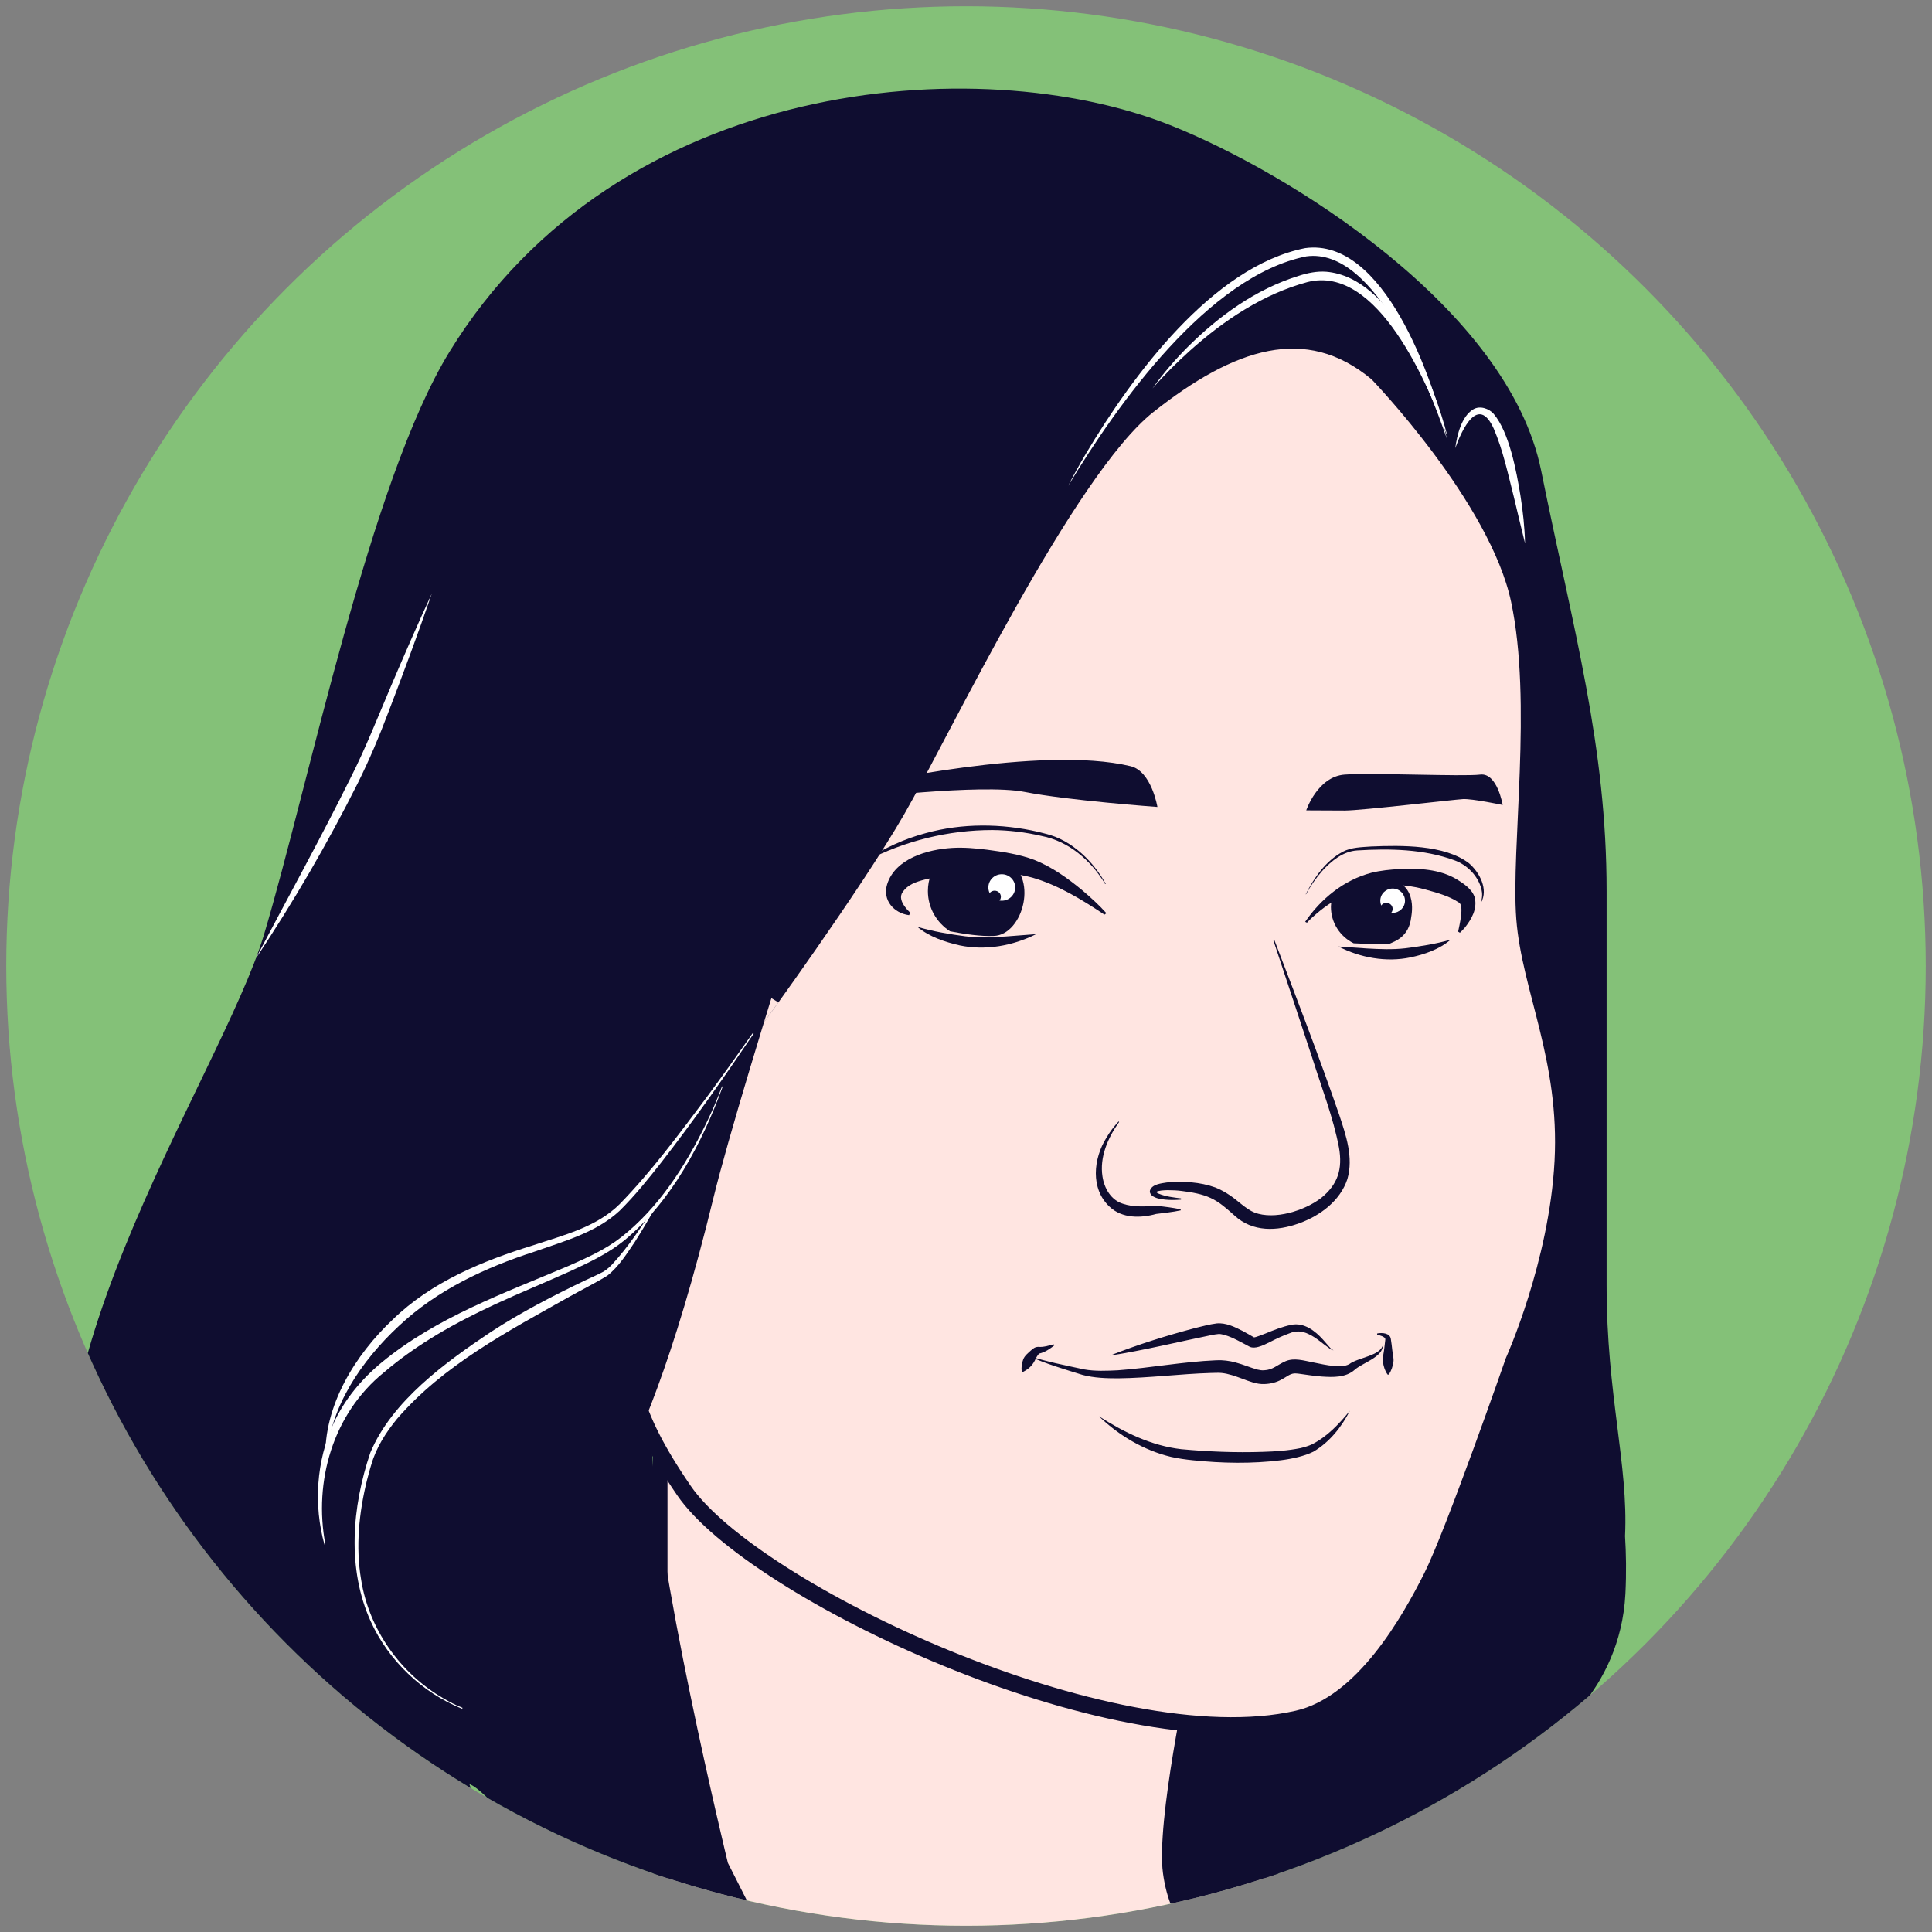 <?xml version="1.0" encoding="utf-8"?>
<!-- Generator: Adobe Illustrator 27.7.0, SVG Export Plug-In . SVG Version: 6.00 Build 0)  -->
<svg version="1.1" id="Layer_1" xmlns="http://www.w3.org/2000/svg" xmlns:xlink="http://www.w3.org/1999/xlink" x="0px" y="0px"
	 viewBox="0 0 1080 1080" style="enable-background:new 0 0 1080 1080;" xml:space="preserve">
<rect x="0" y="0" width="1080" height="1080" fill="#808080" stroke="none"/>
<style type="text/css">
	.st0{clip-path:url(#SVGID_00000061444833799970499250000015016771356682903696_);}
	.st1{fill:#84C178;}
	.st2{fill:#FFE5E1;stroke:#0F0D30;stroke-width:8.26;stroke-miterlimit:10;}
	.st3{fill:#0F0D30;}
	.st4{fill:#FFE5E1;stroke:#0F0D30;stroke-width:9.21;stroke-miterlimit:10;}
	.st5{fill:#FFFFFF;}
</style>
<g>
	<defs>
		<circle id="SVGID_1_" cx="540" cy="540" r="536.5"/>
	</defs>
	<clipPath id="SVGID_00000085939863388833473690000017747779971801896361_">
		<use xlink:href="#SVGID_1_"  style="overflow:visible;"/>
	</clipPath>
	<g style="clip-path:url(#SVGID_00000085939863388833473690000017747779971801896361_);">
		<circle class="st1" cx="540" cy="540" r="536.5"/>
		<rect x="369" y="752" class="st2" width="341.5" height="341.5"/>
		<g>
			<path class="st3" d="M908.4,858.7c1.9-40.1-10.3-79-10.3-140.2V498.3c0-81.5-18.3-144.8-36.6-235.3C843.1,172.4,720,96,654,69.9
				C547.2,27.6,345.8,42.7,251.3,196.6c-44.5,72.4-78.6,241.9-103.7,325.8c-24.4,81.3-151,261-97.6,374.1c17.3,36.7,61,63.4,61,63.4
				s-39.7-39.2-36.6-72.4c0.5-5,1-9.5,1.5-13.8c10.7,12.8,6.1,36.4,71.6,99.1c27.5,26.4,73.3,44.4,73.3,44.4s-16.8-7.5-34.9-44.4
				c-2.8-5.6-5.1-10.9-7.1-16c17.2,10,3.9,22.7,83.2,83.1c13.9,10.6,39.9,11.6,51.9,15.1c-18.3-12.1-41.4-24-51.5-57.7
				c11.1,4.5,27.8,32.9,63.7,48.6c37,16.2,93,19.6,93,19.6l-12.2-24.1c0,0-42.1-172.5-42.7-238.3c-0.6-65.9,3-84.5,3-84.5
				l297.2,215.7c0,0-18.2,84.3-14.3,112.8c4.1,30.3,20.1,38.4,20.1,38.4s18.1,1.2,32-7.5c33.6-21.1,33.6-36.2,33.6-36.2
				s3.7,12.5-6.1,24.1c-9.8,11.7-43.6,1.2-43.6,1.2s62.1-8.3,85.4-36.2c23.3-27.9,17.8,15,25.3,10.2c-4.9,10.8,9.2-34.4,2.1-22.2
				c-11.8,20.3-29.4,34-29.4,34s61.2-18.2,84.3-67.2c5.4-11.5-2.7,31.8,1,19.8c2.8-2.6,8.7-32.6,8.7-32.6s42.2-26.5,45.1-81.9
				C909.2,879,909,868.3,908.4,858.7L908.4,858.7z"/>
			<path class="st4" d="M769.9,208.7c0,0,67.1,69.4,79.3,126.7s0,138.8,3,178s24.4,78.4,21.4,135.8c-3,57.3-27.5,111.6-27.5,111.6
				s-33.6,96.5-45.8,120.7s-38.2,71-75,79.3c-104.6,23.8-304.9-71.8-343-127.6c-31.4-45.9-30.5-63.4-36.6-105.6
				c-6.1-42.2,76.3-156.9,76.3-156.9S477,495.3,501.4,453C525.8,410.8,596,263,641.8,226.8C687.5,190.6,730.2,175.5,769.9,208.7
				L769.9,208.7z"/>
			<path class="st3" d="M574.6,757.8c10.2,3.4,20.9,5.4,31.4,7.7c6.2,1.1,12.6,0.8,18.9,0.5c18.1-1.3,36.3-4.8,55-5.6
				c3.5-0.2,7.4,0.3,10.7,1.2c4.5,1.2,8.6,3,12.3,4c1.4,0.3,2.4,0.5,3.7,0.4c5-0.2,7.1-2.9,12.1-5.1c4.8-2,10.2-0.3,14.9,0.6
				c4.1,0.8,8.2,1.8,12.3,2.1c2.9,0.2,5.8,0.3,8.3-1c4.7-3.7,17.7-4.7,18.8-10.8c0.4,6.8-11.6,10.1-15.8,14
				c-5,4.4-12.2,4.1-18.3,3.7c-4.5-0.3-8.9-1.1-12.9-1.6c-1.8-0.2-2.8-0.3-4.4,0.3c-1.3,0.5-3,1.8-5.3,3c-2.8,1.6-6.2,2.4-9.5,2.5
				c-4.3,0.2-8.6-1.6-12.4-3c-3.8-1.4-7.6-2.8-11.5-3.2c-2-0.2-4,0-6.1,0c-17,0.5-34.3,2.8-51.8,3c-6.6,0-13.3-0.2-19.8-1.9
				C595,765.4,584.5,762.4,574.6,757.8L574.6,757.8L574.6,757.8z"/>
			<path class="st3" d="M614.3,791.7c14,9,29.4,16.5,46,18.4c15.1,1.4,30.4,2,45.5,1.5c7.2-0.2,14.3-0.7,21.2-2.1
				c2.1-0.5,4.5-1.2,6.4-2.1c8.5-4.3,15.2-11.4,21.2-18.8c-4.7,9.2-11.4,17.6-20.4,22.9c-2.6,1.3-5.7,2.3-8.5,3
				c-3.2,0.8-6.6,1.4-9.8,1.8c-16.2,2-32.7,1.7-49,0c-4-0.4-8.3-1-12.3-1.9C639.5,810.8,625.5,802.5,614.3,791.7L614.3,791.7
				L614.3,791.7z"/>
			<path class="st3" d="M620.4,757.8c15.7-6.2,31.7-11.2,48-15.5c3.8-0.9,7.7-2,11.7-2.5c5.2-0.5,10.2,2,14.5,4.2
				c2.1,1.1,4.3,2.4,6.4,3.6c1,0,4.6-1.5,6.5-2.2c4.6-1.9,9.4-3.8,14.3-4.8c7.2-1.5,13.4,3.4,17.8,8.3l2.8,3.2
				c0.9,1,1.8,2.3,3.1,2.7c-0.7,0-1.4-0.4-2-0.8c-3.8-2.6-7.7-6.3-11.9-8.2c-3.6-1.8-7.2-2-10.7-0.5c-3.9,1.4-7.5,3.1-11.2,5
				c-2,1-4,2-6.2,2.6c-1.3,0.4-3.5,0.7-5-0.1c-4.4-2.3-9.1-5.1-13.8-6.5c-1.2-0.3-2.3-0.6-3.3-0.6c-1,0.1-2.6,0.3-3.6,0.5
				C659.1,750,639.3,754.9,620.4,757.8L620.4,757.8L620.4,757.8z"/>
			<path class="st3" d="M589.5,752c-2.6,2-5.3,4-8.8,4.7c0.3,0,0,0.1-0.2,0.4c-0.8,1-1.5,2.2-2,3.4c-1.5,2.9-3.5,4.8-6.8,6.5
				l-0.5-0.3c-0.4-2.4,0-4.6,0.8-6.8c0.8-2.1,2.7-3.5,4.3-5c1.3-1,2-1.9,4.1-2c2.8,0.3,5.8-0.7,8.6-1.4L589.5,752L589.5,752
				L589.5,752z"/>
			<path class="st3" d="M769.9,745.4c2.7-0.5,7.2-0.3,7.6,3.2c0.3,1.6,0.6,4.5,0.8,6.2c0.2,2.2,1,4.5,0.6,6.8
				c-0.4,2.2-1,4.5-2.6,6.8h-0.6c-1.6-2.2-2.2-4.5-2.6-6.8c-0.4-2.3,0.3-4.5,0.6-6.8c0.2-1.6,0.5-4.4,0.7-5.9c0,0,0-0.2,0-0.2
				c0,0,0-0.1,0-0.1c-0.1-1.4-3.3-2.2-4.6-2.5L769.9,745.4L769.9,745.4L769.9,745.4z"/>
			<path class="st3" d="M712.3,525.3c12,31.3,25.5,66.4,36.4,98.1c3.7,11.2,8,23.7,4.5,35.7c-4,12.2-15.3,20.5-26.9,24.7
				c-12.4,4.5-26.1,5.1-36.3-4.4c-4.3-3.8-8.2-7.4-13.2-9.7c-4.9-2.3-10.5-3.2-15.9-3.9c-2.8-0.4-5.6-0.5-8.3-0.5
				c-2.2,0.1-4.5,0.1-6.4,1c-0.2,0.1-0.2,0.2-0.1,0c0-0.2-0.1-0.4-0.1-0.3c0,0,0.1,0.1,0.1,0.2c0.5,0.5,1,0.8,1.7,1.1
				c3.9,1.6,8.3,2.1,12.4,2.6v0.7c-2.9,0.2-5.9,0.3-8.8,0c-2.5-0.3-5.3-0.6-7.5-2.3c-0.8-0.7-1.4-1.9-1-3c1.3-3.4,6.4-3.8,9.4-4.3
				c9.1-0.8,18.4-0.3,27.1,2.8c3,1.2,5.8,2.8,8.3,4.5c4.7,3.2,8.6,7.4,13.5,9.5c11.3,4.3,28-1,37.3-8.1c9.4-7.6,12.1-16.2,10-28.2
				c-3.2-16.8-9.6-33.2-14.8-49.7c-7.2-22.1-14.6-44.1-21.9-66.2L712.3,525.3L712.3,525.3L712.3,525.3z"/>
			<path class="st3" d="M625.6,627.2c-6.3,8.8-11,19.7-9.3,30.5c1,6.6,4.8,13.2,11.4,15.2c5.6,1.9,12.1,1.6,18,1.2
				c0.2,0,0.7,0,0.9,0c4.5,0.4,8.9,1,13.4,1.9v0.6c-4.6,1-9.2,1.4-13.7,2c-8.6,2.4-19,2.6-26-4c-10.9-10.1-9.1-27-1.8-38.6
				c1.9-3.3,4.2-6.3,6.8-9.1L625.6,627.2L625.6,627.2L625.6,627.2z"/>
			<path class="st3" d="M730.2,453c0,0,6.3-18.9,21.5-20c15.1-1.1,66.3,1.2,75.8,0c9.5-1.1,12.5,17,12.5,17s-17-3.6-22.2-3.3
				c-5.2,0.3-56.8,6.4-66.1,6.4L730.2,453L730.2,453z"/>
			<path class="st3" d="M647,451.1c0,0-3.3-20-15-22.8c-50-12-148.9,10.4-148.9,10.4l-6.1,8c0,0,71.4-8.8,95.8-4
				S647,451.1,647,451.1L647,451.1z"/>
			<g>
				<g>
					<path class="st3" d="M617.4,511.3c-12.6-8.4-25.8-16.5-40.3-20.7c-14.2-3.8-29.3-3.6-43.7-1.6c-5.7,0.7-11.4,1.4-16.5,2.7
						c-4.9,1.3-9.5,2.8-12.3,7c-1.9,2.5-0.6,5.7,1.2,8.1c0.8,1.2,1.9,2.3,3,3.4l-0.6,1.4c-8.5-1.1-15-8.4-12.3-17.2
						c4.5-14.6,23-19.6,36.3-20.4c6.6-0.4,13.2,0.2,19.6,1c8.9,1.2,17.9,2.5,26.4,5.7c9.8,3.9,18.6,10.2,26.6,16.8
						c4.8,4.1,9.5,8.3,13.7,13L617.4,511.3L617.4,511.3L617.4,511.3z"/>
					<path class="st3" d="M617.8,494.2c-7.8-13.1-20.4-24-35.6-26.9c-9-2.1-18.2-3.2-27.4-3.3c-24.5,0-49.1,6-70.8,17.4l-0.2-0.2
						c5-3.7,10.6-6.6,16.2-9.2c5.7-2.6,11.6-4.7,17.6-6.3c20.4-5.6,42.1-5.4,62.7-0.7c2.2,0.6,4.6,1.1,6.8,1.8
						c7.5,2.3,14.2,6.9,19.8,12.4c4.4,4.4,8.2,9.4,11.2,14.9L617.8,494.2L617.8,494.2L617.8,494.2z"/>
					<path class="st3" d="M512.8,518.1c8.8,2.6,17.8,4.1,26.8,5.3c7.5,0.9,15,0.6,22.6,0.1c5.6-0.4,11.2-0.9,17-1.3
						c-13,6.5-28.2,9.3-42.6,6.3C528.2,526.6,519.5,523.7,512.8,518.1L512.8,518.1L512.8,518.1z"/>
				</g>
				<path class="st3" d="M561.3,480.3C561.3,480.3,561.3,480.3,561.3,480.3c-2.3-0.5-4.3-0.9-5.9-1c-4.3-0.4-18.7,0.8-30.7,2
					c-3.7,4.6-6,10.4-6,16.8c0,9.4,4.9,17.7,12.4,22.5c8.1,1.6,17.4,2.9,24.3,2.6C572.1,522.9,581.3,488.7,561.3,480.3L561.3,480.3z
					"/>
			</g>
			<g>
				<path class="st3" d="M729.6,515.3c8.8-12.9,21.7-23.4,37-27.4c5.2-1.3,10.5-1.8,15.8-2.1c10.8-0.5,22,0,31.7,5.6
					c3.9,2.4,8.9,5.6,10.3,10.4c1.5,6.4-1.9,12.1-5.5,16.7c-0.9,1-1.8,2-2.8,2.9l-1-0.6c0.6-3.2,3.6-14.7,0.4-16.3
					c-5.7-3.8-12.5-5.5-19.2-7.4c-6.8-1.8-14-2.7-21.1-2.4c-14.5,0-28.3,6.7-39.2,16c-1.9,1.6-3.8,3.3-5.4,5.1L729.6,515.3
					L729.6,515.3L729.6,515.3z"/>
				<path class="st3" d="M729.9,499.9c4.8-9.4,11.2-18.7,20.8-23.8c4.8-2.5,10.5-2.5,15.8-2.9c16.6-0.7,41.1-1.1,54.7,9.4
					c5.9,5.1,10.9,14.5,6.7,22l-0.2-0.1c1-2.4,1-5.1,0.4-7.6c-2-7.4-7.9-13.4-15.1-16c-17.2-6.3-36.2-6.6-54.3-5.5
					c-7.9,0.5-14.4,5.8-19.6,11.5c-3.5,4-6.5,8.3-9,13L729.9,499.9L729.9,499.9L729.9,499.9z"/>
				<path class="st3" d="M810.9,525.3c-6.3,5.4-14.5,8.2-22.5,9.9c-13.5,2.8-28,0.2-40.2-6.1l16,1.1c7.2,0.4,14.2,0.7,21.3-0.1
					C794.1,529,802.5,527.7,810.9,525.3L810.9,525.3L810.9,525.3z"/>
				<path class="st3" d="M771.6,491c-0.5,0-4.1,1.2-4.6,1.1c-10.4-0.7-17,8.1-22.8,12.3c-0.1,0.9-0.2,1.7-0.2,2.6
					c0,8.9,5.2,16.6,12.7,20.3c5.7,0.3,13.1,0.5,20,0.3c2.9-1.4,11-3.7,12.2-15.1C789,511.6,793.5,491,771.6,491L771.6,491z"/>
			</g>
			<path class="st5" d="M241.4,331.8c-7.7,22.4-15.9,44.5-24.4,66.6c-5,13.3-10.6,26.5-16.9,39.2c-17,33.9-36.1,66.7-57.1,98.2
				c17.6-33.5,35.9-66.5,52.7-100.4c8.6-16.9,15.4-34.3,22.8-51.7C225.9,366.4,233.4,349,241.4,331.8L241.4,331.8L241.4,331.8z"/>
			<path class="st5" d="M809.3,244.5c-11-29.3-39-96.9-78.5-86.8c-24.8,6.7-46.7,21.4-65.7,38.4c-7.3,6.6-14.3,13.5-20.8,21
				c5.7-8.1,12.2-15.6,19.2-22.7c17.6-17.6,38.5-32.8,62.5-40.2c4.9-1.6,10.2-2.7,15.4-2.3C778.5,155.1,801.3,213.2,809.3,244.5
				L809.3,244.5L809.3,244.5z"/>
			<path class="st5" d="M808.8,245.2c-10.5-29.9-39.3-107.1-78.5-101.9c-54.7,10.9-105.7,82.6-133.2,128.3c3.1-6.1,6.5-12.2,10-18.1
				c25.7-43.2,70.6-104.5,122.5-114.8C773.5,132.7,800.9,211.4,808.8,245.2L808.8,245.2L808.8,245.2z"/>
			<path class="st5" d="M813.5,250.5c1-7.2,3.4-17.7,10.1-21.7c3.7-2.2,8.8-0.4,11.4,2.6c8.7,10.3,12.7,32.1,14.9,45.4
				c1.4,8.9,2.4,17.8,2.6,26.9c-2.2-8.7-4.2-17.4-6.3-26.1c-3.3-12.9-6-25.9-11.2-38C826.3,220.5,817.2,240.2,813.5,250.5
				L813.5,250.5L813.5,250.5z"/>
			<ellipse class="st5" cx="778.5" cy="503.5" rx="6.9" ry="6.8"/>
			<ellipse class="st5" cx="560" cy="496.1" rx="7.5" ry="7.4"/>
			<ellipse class="st3" cx="556" cy="501.3" rx="3.5" ry="3.4"/>
			<ellipse class="st3" cx="775" cy="508.1" rx="3.5" ry="3.4"/>
			<path class="st3" d="M483.9,392.2c0,0-68.6,210-85.1,277.5c-44.6,182.7-79.2,179.3-80.4,220.3c-1.1,41-81.9-222.9-37.5-312.7
				C325.4,487.6,483.9,392.2,483.9,392.2L483.9,392.2z"/>
			<path class="st5" d="M258.3,955.2c-22.3-9-41-26.8-51-48.7c-13.5-29.6-10.5-64.2-0.3-94.4c12.1-29,42.1-50.6,67.5-67.6
				c16.7-10.9,34.7-20.2,52.7-28.8l5.4-2.5l2.7-1.3c2.7-1.2,4.7-2.8,6.8-5c9.5-10.2,17-22,24.6-33.6l0.4,0.2
				c-3.8,7-7.9,13.9-12.2,20.7c-4.6,6.7-8.9,13.8-15.4,18.9c-5.9,3.7-14.9,8.2-21.1,11.7c-34.3,19.3-70.5,38.2-96.5,68.4
				c-6.2,7.6-11.6,16-14.3,25.4c-0.9,2.8-1.6,5.8-2.4,8.6c-4.5,18.2-6.5,37.4-3.3,56c4.4,27.6,21.9,52.3,46,66.2
				c3.4,2,7,3.9,10.7,5.3L258.3,955.2L258.3,955.2L258.3,955.2z"/>
			<path class="st5" d="M421.3,577.8c-16.5,24.4-33.4,48.5-51.4,71.7c-7.4,9.4-14.9,18.8-23.5,27.3c-13.1,12.2-31,17-47.4,22.8
				c-27.8,9-54.5,21.4-75.9,41.5c-21,19.5-38.7,45.3-40.7,74.6l-0.5,0c-1-29.9,16.6-58.3,37.8-78.2c21.5-20.9,50-32.6,78.1-41.3
				c17-5.7,35.6-10.1,48.7-23.2c17.9-18.4,33.2-39.2,48.6-59.7c8.7-11.8,17.3-23.8,25.7-35.8L421.3,577.8L421.3,577.8L421.3,577.8z"
				/>
			<path class="st5" d="M404,607.4c-11.5,31.7-28.7,64.2-55,86c-9,7.3-19.6,12.3-30,17.1c-13.9,6.3-28,12-41.8,18.4
				c-22.3,10.3-43.9,22.3-62.6,38.3c-28.4,23-39.4,60.8-32.7,96.2l-0.5,0.1c-6.2-22.1-4.6-46.9,5.1-67.9c6.1-13.3,15.7-24.8,27-34.1
				c30.5-25.1,68.3-38.6,104.2-53.8c10.4-4.6,20.8-9.2,29.7-16.2c20.9-16.5,35.6-39.5,47.2-63.2c3.3-6.8,6.4-13.8,9-21L404,607.4
				L404,607.4L404,607.4z"/>
		</g>
	</g>
</g>
</svg>

